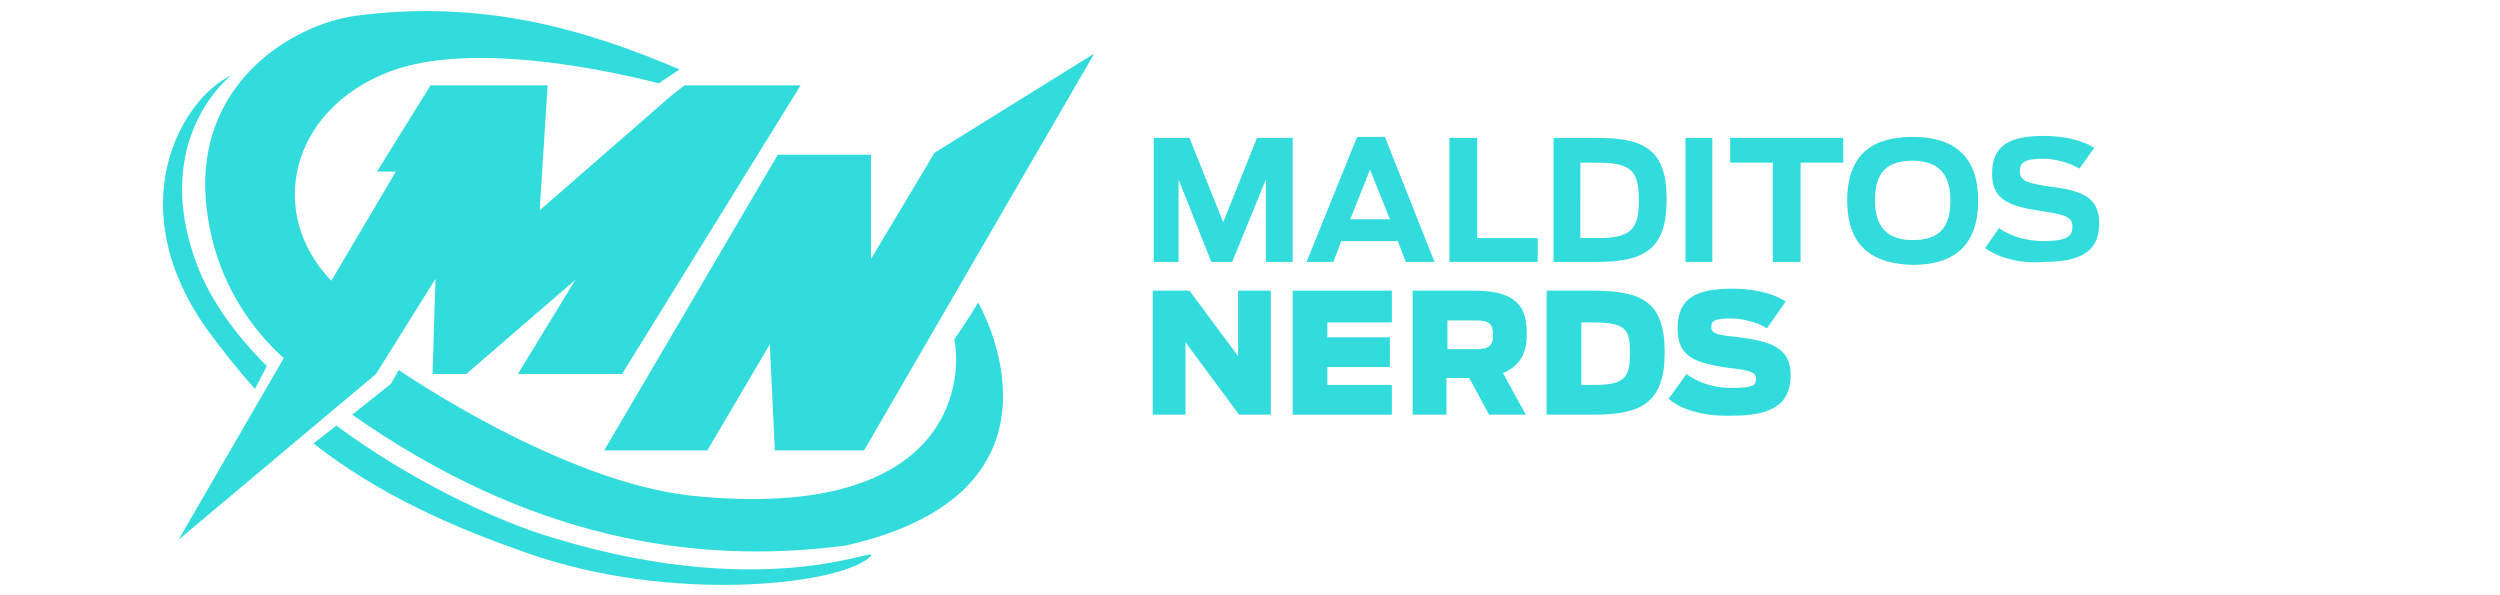 <?xml version="1.0" encoding="utf-8"?>
<!-- Generator: Adobe Illustrator 27.6.1, SVG Export Plug-In . SVG Version: 6.00 Build 0)  -->
<svg version="1.1" id="Capa_1" xmlns="http://www.w3.org/2000/svg" xmlns:xlink="http://www.w3.org/1999/xlink" x="0px" y="0px"
	 viewBox="0 0 252 60" style="enable-background:new 0 0 252 60;" xml:space="preserve">
<style type="text/css">
	.st0{fill:#32DCDC;}
	.st1{fill:none;}
	.st2{enable-background:new    ;}
</style>
<g>
	<path class="st0" d="M40.2,37.3c0,0,16.5,11.4,29.8,12.7c25.5,2.5,27.1-11.1,26.2-15.8c1.2-1.7,2.4-3.7,2.4-3.7s11.1,19-13.4,24.5
		c-15.4,2-32-0.8-49.7-13.2l3.9-3.1L40.2,37.3z"/>
	<polygon class="st0" points="60.9,45.4 71.3,45.4 77.6,34.7 78.1,45.4 87.1,45.4 110.3,5.4 94.2,15.4 87.8,26.1 87.8,15.6 
		78.4,15.6 	"/>
	<g>
		<path class="st0" d="M26.9,36.9c-3.1-3.1-5.6-6.5-7-10.1c-4.9-12.8,3.4-19.2,3.4-19.2C18.4,9.9,12,20.6,20.8,33.1
			c1.6,2.2,3.2,4.2,4.9,6.1L26.9,36.9z"/>
		<path class="st0" d="M55.7,54.2c-6-1.8-14.5-5.9-21.8-11.3l-2.3,1.8c6.5,5.1,13.9,8.4,21.7,11.1c14.3,5,30.8,3.2,34.2,0.5
			C90,54.2,78.7,61.2,55.7,54.2z"/>
	</g>
	<path class="st0" d="M74,8.6L74,8.6L74,8.6l-1.7,0c0,0,0,0,0,0h-3.3l-1.4,1.1l0,0L54.4,21.2l0.8-12.6H43.4L38,17.3h1.9l-6.5,11
		c-6.5-6.7-4.3-17.2,5.9-21.1c8-3,21.3-0.3,27.1,1.2L68.5,7c-9.6-4.1-20-7.1-32.7-5.4c-6.4,0.9-16.3,6.9-15,19.1
		c0.8,7.7,4.8,12.7,7.8,15.4L18,54.4l19.9-16.7l6-9.6l-0.3,9.6H47l11-9.5l-5.8,9.5h10.5l18-29.1L74,8.6z"/>
	<rect x="113" y="13.3" class="st1" width="122.6" height="41.5"/>
	<g class="st2">
		<path class="st0" d="M116.3,13.9h3.6l3.4,8.5l3.4-8.5h3.6v12.5h-2.7v-8.3l-3.4,8.3h-2.1l-3.3-8.3v8.3h-2.5V13.9z"/>
		<path class="st0" d="M136.8,13.8h2.8l5,12.6h-2.9l-0.8-2.1h-5.7l-0.8,2.1h-2.7L136.8,13.8z M140.1,22.1l-2-5l-2,5H140.1z"/>
		<path class="st0" d="M146.1,13.9h2.8V24h6.1v2.4h-8.9V13.9z"/>
		<path class="st0" d="M156.5,13.9h4.5c4.9,0,7,1.3,7,6.2c0,4.9-2.1,6.3-7,6.3h-4.4V13.9z M161.1,24c3.4,0,4.1-1,4.1-3.8
			c0-2.8-0.6-3.8-4.1-3.8h-1.8V24H161.1z"/>
		<path class="st0" d="M169.9,13.9h2.7v12.5h-2.7V13.9z"/>
		<path class="st0" d="M178.7,16.4h-4.3v-2.5h11.4v2.5h-4.3v10h-2.8V16.4z"/>
		<path class="st0" d="M186.2,20.2c0-4.7,2.6-6.4,6.6-6.4c4,0,6.6,1.8,6.6,6.4c0,4.7-2.6,6.5-6.6,6.5
			C188.8,26.6,186.2,24.9,186.2,20.2z M196.6,20.2c0-2.4-1-4-3.8-4c-2.9,0-3.8,1.5-3.8,4c0,2.4,1,4,3.8,4
			C195.7,24.2,196.6,22.7,196.6,20.2z"/>
		<path class="st0" d="M200.1,25l1.4-2c1.3,0.9,2.9,1.3,4.5,1.3c2.4,0,2.9-0.5,2.9-1.5c0-1-1-1.2-3-1.5c-3.3-0.5-5.1-1.1-5.1-3.8
			c0-2.8,1.7-3.8,5.2-3.8c2.5,0,4.1,0.6,5.1,1.2l-1.5,2.1c-0.8-0.5-2.3-1-3.6-1c-2,0-2.4,0.4-2.4,1.3c0,1,1,1.2,3,1.5
			c3,0.4,5,0.9,5,3.7c0,2.5-1.4,3.9-5.5,3.9C203.6,26.6,201.5,26,200.1,25z"/>
	</g>
	<g class="st2">
		<path class="st0" d="M116.2,29.3h3.7l4.9,6.6v-6.6h3.3v12.5h-3.2l-5.4-7.3v7.3h-3.3V29.3z"/>
		<path class="st0" d="M130.4,29.3h9.9v3.2h-6.5V34h6.3V37h-6.3v1.8h6.5v3h-10V29.3z"/>
		<path class="st0" d="M148.1,38.1h-2.3v3.7h-3.4V29.3h6.3c4.5,0,5.2,2,5.2,4.3c0,1.6-0.4,3.2-2.4,4l2.3,4.2h-3.7L148.1,38.1z
			 M148.7,35.2c1.3,0,1.8-0.3,1.8-1.4c0-1.2-0.4-1.5-1.8-1.5h-2.8v2.9H148.7z"/>
		<path class="st0" d="M155.9,29.3h4.7c5,0,7.2,1.2,7.2,6.2c0,5-2.2,6.3-7.2,6.3h-4.7V29.3z M160.8,38.8c3.1,0,3.5-0.9,3.5-3.2
			c0-2.3-0.3-3.1-3.7-3.1h-1.2v6.3H160.8z"/>
		<path class="st0" d="M168.2,40.2l1.8-2.5c1.2,0.9,2.8,1.4,4.5,1.4c2.4,0,2.5-0.3,2.5-1c0-0.6-0.8-0.8-2.6-1
			c-3.7-0.5-5.3-1.2-5.3-4c0-3,1.8-4,5.5-4c2.8,0,4.5,0.7,5.4,1.3l-1.9,2.7c-0.7-0.5-2.3-1-3.6-1c-1.8,0-2,0.3-2,0.9
			c0,0.7,0.9,0.8,2.8,1c3.1,0.4,5.2,1,5.2,3.8c0,2.5-1.3,4.1-5.8,4.1C171.7,42,169.5,41.3,168.2,40.2z"/>
	</g>
</g>
</svg>
